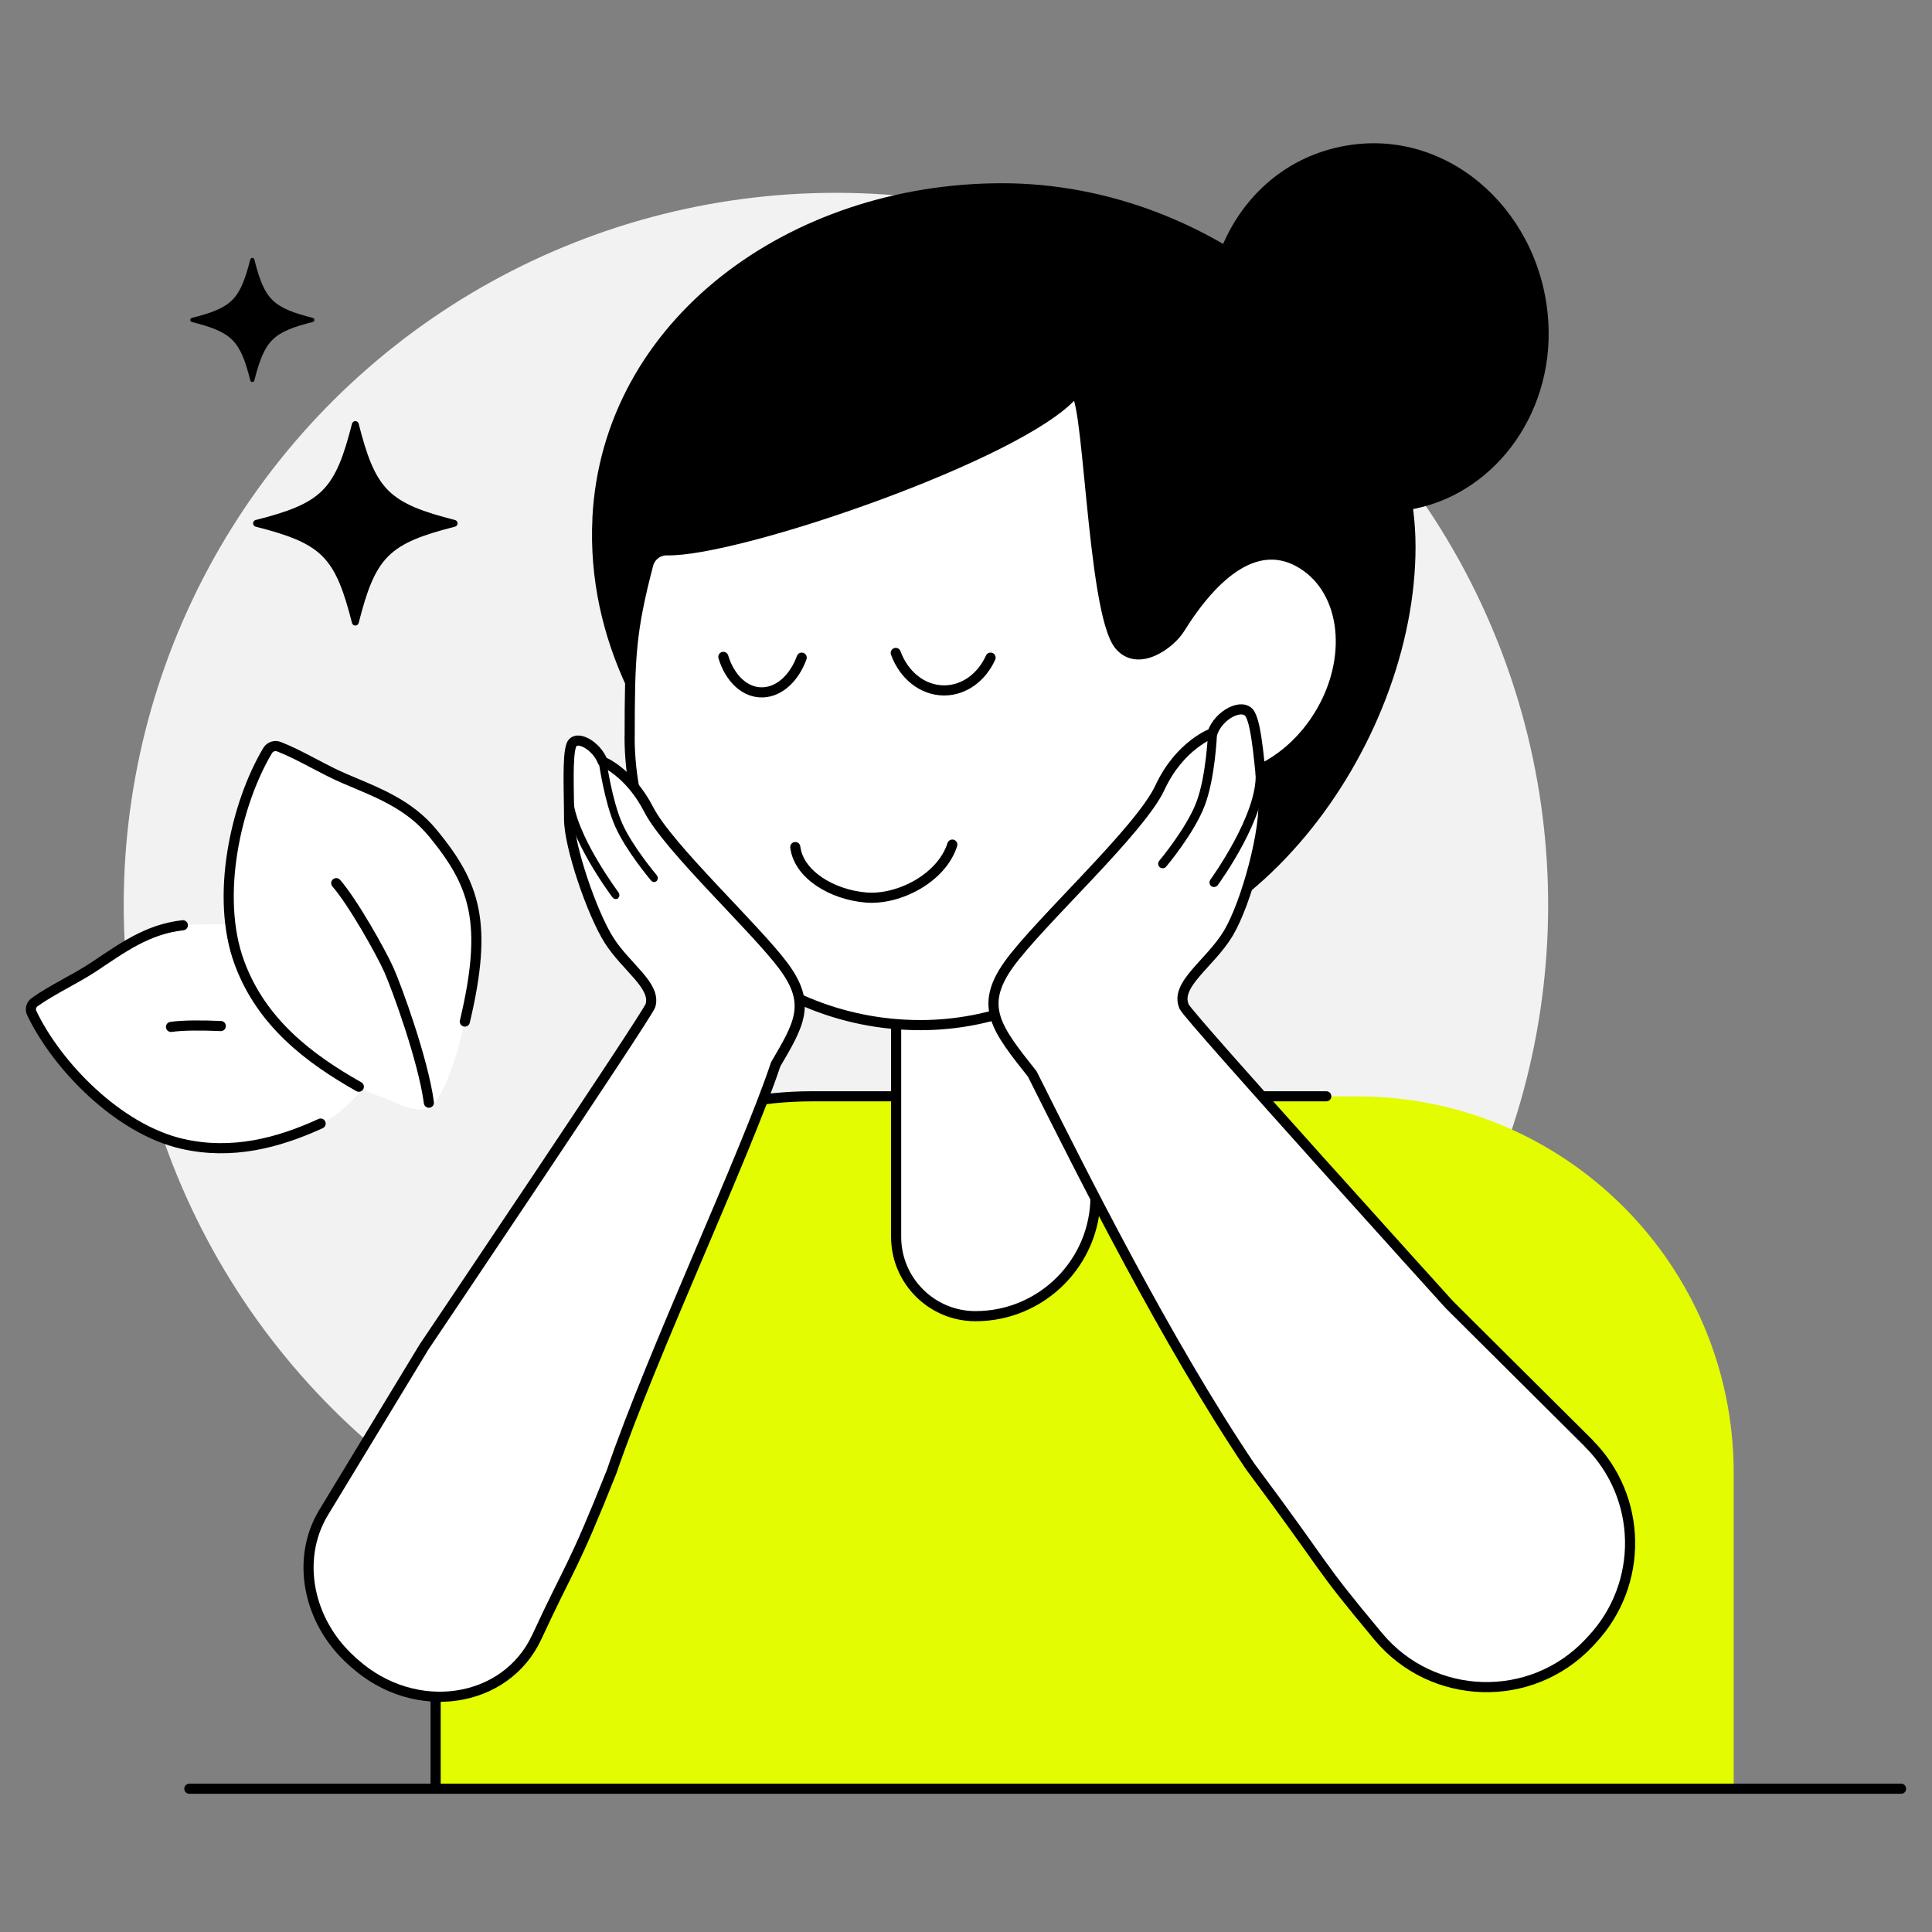 <?xml version="1.0" encoding="UTF-8"?><svg id="b" xmlns="http://www.w3.org/2000/svg" viewBox="0 0 250 250"><rect x="0" y="0" width="250" height="250" fill="#808080" stroke="none"/><defs><style>.d,.e,.f{fill:none;}.g{stroke-width:.39px;}.g,.e{stroke-miterlimit:10;}.g,.e,.f,.h{stroke:#000;}.e,.f,.h{stroke-linecap:round;stroke-width:1.31px;}.i{fill:#e3fc00;}.j,.h{fill:#fff;}.f,.h{stroke-linejoin:round;}.k{fill:#f2f2f2;}</style></defs><g id="c"><rect class="d" width="250" height="250"/><circle class="k" cx="108.16" cy="117.11" r="92.16" transform="translate(-14.37 219.08) rotate(-87.04)"/><path class="i" d="M56.38,141.86h167.97v40.78c0,26.89-21.83,48.72-48.72,48.72h-70.53c-26.89,0-48.72-21.83-48.72-48.72v-40.78h0Z" transform="translate(280.72 373.23) rotate(-180)"/><path d="M76.66,67.08c-1.53,30.96,30.01,56.39,57.47,58.08,27.28,1.69,49.04-28.67,49.04-54.4s-25.98-47.05-53.49-47.05c-27.51,0-51.75,17.67-53.03,43.37Z"/><path d="M33.08,67.29c4.08-1.04,6.81-2,8.64-3.83,1.83-1.83,2.79-4.56,3.83-8.64.05-.19.23-.33.43-.33s.38.14.43.33c1.04,4.08,2,6.81,3.83,8.64,1.83,1.83,4.56,2.79,8.64,3.83.19.05.33.23.33.43s-.14.38-.33.43c-4.08,1.04-6.81,2-8.64,3.83-1.83,1.83-2.79,4.56-3.83,8.64-.05.19-.23.33-.43.33s-.38-.14-.43-.33c-1.04-4.08-2-6.81-3.83-8.64-1.83-1.83-4.56-2.79-8.64-3.83-.19-.05-.33-.23-.33-.43s.14-.38.33-.43Z"/><path class="j" d="M34.63,97.11c-3.38,5.64-5.8,14.71-4.83,22.52-3.29-.11-6.15.09-6.15.09-4.6.5-7.91,2.98-11.55,5.4-2.39,1.59-5.24,2.87-7.61,4.53-.45.32-.64.92-.4,1.41,3.22,6.77,11.16,15.05,19.51,16.95,6.45,1.47,12.4-.12,17.88-2.63,2.13-.88,4.07-2.83,5.44-4.48,1.47.82,2.71,1.03,4.18,1.78,0,0,2.33,1.21,4.61.85,2.78-3.14,4.42-11.34,4.42-11.34,3.07-12.86,1.28-17.76-4.11-24.35-3.12-3.81-7.23-5.29-11.49-7.11-2.8-1.19-5.58-2.98-8.43-4.1-.55-.22-1.18-.02-1.48.48Z"/><path class="e" d="M41.49,145.39c-5.49,2.51-11.44,4.09-17.88,2.63-8.34-1.9-16.29-10.17-19.51-16.95-.24-.5-.05-1.09.4-1.41,2.37-1.67,5.21-2.95,7.61-4.53,3.64-2.42,6.95-4.9,11.55-5.4"/><path class="e" d="M28.57,132.77c-2.42-.11-4.93-.11-6.44.11"/><path class="e" d="M55.5,142.69c-.73-5.51-4.16-14.9-5.17-17.17s-4.68-8.8-6.82-11.24"/><path class="e" d="M46.43,140.62c-6.46-3.65-12.6-8.31-15.45-16.04-3.17-8.58-.46-20.58,3.66-27.47.3-.5.94-.7,1.48-.48,2.85,1.12,5.63,2.91,8.43,4.1,4.26,1.82,8.37,3.3,11.49,7.11,5.39,6.59,7.17,11.49,4.11,24.35"/><path d="M157.43,49.38c3.7,11.78,15.03,18.62,25.68,16.44,10.65-2.18,18.39-12.91,17.16-25.2-1.38-13.9-13.43-24.37-26.74-21.65s-20.28,17.08-16.1,30.41Z"/><line class="e" x1="24.5" y1="231.46" x2="246" y2="231.46"/><path class="e" d="M171.62,141.86h-66.53c-26.91,0-48.72,21.81-48.72,48.72v40.78"/><path class="h" d="M115.97,121.91h25.79v32.88c0,8.56-6.95,15.52-15.52,15.52h-.02c-5.66,0-10.26-4.6-10.26-10.26v-38.13h0Z"/><path class="h" d="M81.47,95.32c0,20.61,16.85,37.33,37.63,37.33,18.51,0,34.28-14.12,37.51-31.77,4.99.36,10.58-2.73,14.02-8.25,4.54-7.3,3.6-16.1-2.1-19.65-5.7-3.55-11.33,1.07-15.88,8.38-1.23,1.98-5.37,5.01-7.79,2.15-3.67-4.35-3.99-34.81-5.96-32.52-6.74,7.82-43.34,20.42-52.59,20.22-1.14-.02-2.14.74-2.43,1.84-2.25,8.61-2.4,11.91-2.4,22.27Z"/><path class="f" d="M115.91,84.49c1.03,2.85,3.45,4.85,6.26,4.85,2.61,0,4.87-1.72,6.01-4.24"/><path class="f" d="M102.91,109.61c.44,3.57,4.76,6.17,9.17,6.53,4.26.34,9.78-2.53,11.15-6.85"/><path class="f" d="M93.6,85c.85,2.81,2.85,4.71,5.17,4.59,2.16-.11,4.03-1.92,4.97-4.49"/><path class="h" d="M41.8,195.84l13.06-21.53s28.96-43.01,29.31-44.2c.76-2.57-3.14-4.94-5.36-8.44-2.22-3.5-5.17-12.16-5.17-15.67,0-3.51-.26-8.18.3-9.6.55-1.42,3.21,0,4.05,2.15,0,0,3.44,1.32,5.97,6.23,2.52,4.91,13.86,15.4,17.45,20.26,3.59,4.86,2.03,7.45-1.04,12.69-3.93,11.79-15.99,37.39-21.22,52.69-5.09,12.79-5.32,11.97-9.68,21.39-4.02,8.68-15.75,10.41-23.57,3.45-.12-.11-.25-.22-.37-.33-5.69-5.08-7.26-13.11-3.73-19.09Z"/><path class="g" d="M78.21,98.34c.04.05.07.12.08.19,0,.05.71,5.07,2.04,8.08,1.33,3.01,4.47,6.73,4.5,6.76.12.14.13.37.01.49-.12.13-.31.11-.44-.04-.13-.16-3.24-3.84-4.62-6.96-1.38-3.12-2.08-8.09-2.11-8.3-.03-.19.09-.36.26-.36.11,0,.21.05.28.14Z"/><path class="g" d="M73.87,103.01c.05.06.08.14.08.22.27,4.8,5.87,12.28,5.93,12.36h0c.11.16.11.37-.02.49-.12.12-.32.08-.44-.07-.24-.31-5.8-7.76-6.09-12.81-.01-.19.12-.34.29-.33.1,0,.19.06.25.14Z"/><path class="h" d="M205.6,186.78l-18.04-17.94s-33.71-37.23-34.32-38.56c-1.31-2.87,3.34-5.57,5.7-9.51,2.36-3.94,4.96-13.67,4.5-17.6-.46-3.93-.77-9.17-1.67-10.75-.9-1.58-4.09.04-4.89,2.45,0,0-4.22,1.52-6.78,7.04-2.56,5.53-15.62,17.39-19.55,22.87-3.93,5.48-1.59,8.37,3.03,14.2,6.59,13.16,17.33,34.63,28.18,50.76,10.65,14.29,8.27,12.05,16.59,22.02,6.99,8.38,19.75,8.79,27.24.85.13-.14.27-.28.4-.43,6.74-7.19,6.57-18.43-.4-25.39Z"/><path class="g" d="M156.58,94.62c-.04.06-.07.13-.07.21,0,.06-.23,5.68-1.53,9.07-1.29,3.39-4.8,7.58-4.83,7.62-.14.16-.12.41.05.55.17.14.41.12.55-.05.15-.18,3.63-4.33,4.96-7.85,1.34-3.51,1.57-9.09,1.58-9.32,0-.22-.16-.4-.38-.41-.14,0-.26.06-.33.16Z"/><path class="g" d="M162.74,99.81c-.05.07-.08.16-.07.25.29,5.38-5.84,13.81-5.9,13.9h0c-.12.18-.09.42.09.55.17.13.42.09.55-.08.26-.35,6.36-8.75,6.05-14.41-.01-.22-.2-.38-.41-.37-.12,0-.23.07-.3.16Z"/><path d="M24.82,41.14c2.48-.63,4.13-1.21,5.24-2.33,1.11-1.11,1.69-2.76,2.33-5.24.03-.12.14-.2.26-.2s.23.08.26.2c.63,2.48,1.21,4.13,2.33,5.24,1.11,1.11,2.76,1.69,5.24,2.33.12.03.2.14.2.26s-.08.23-.2.26c-2.48.63-4.13,1.21-5.24,2.33-1.11,1.11-1.69,2.76-2.33,5.24-.03.12-.14.2-.26.2s-.23-.08-.26-.2c-.63-2.48-1.21-4.13-2.33-5.24-1.11-1.11-2.76-1.69-5.24-2.33-.12-.03-.2-.14-.2-.26s.08-.23.2-.26Z"/></g></svg>